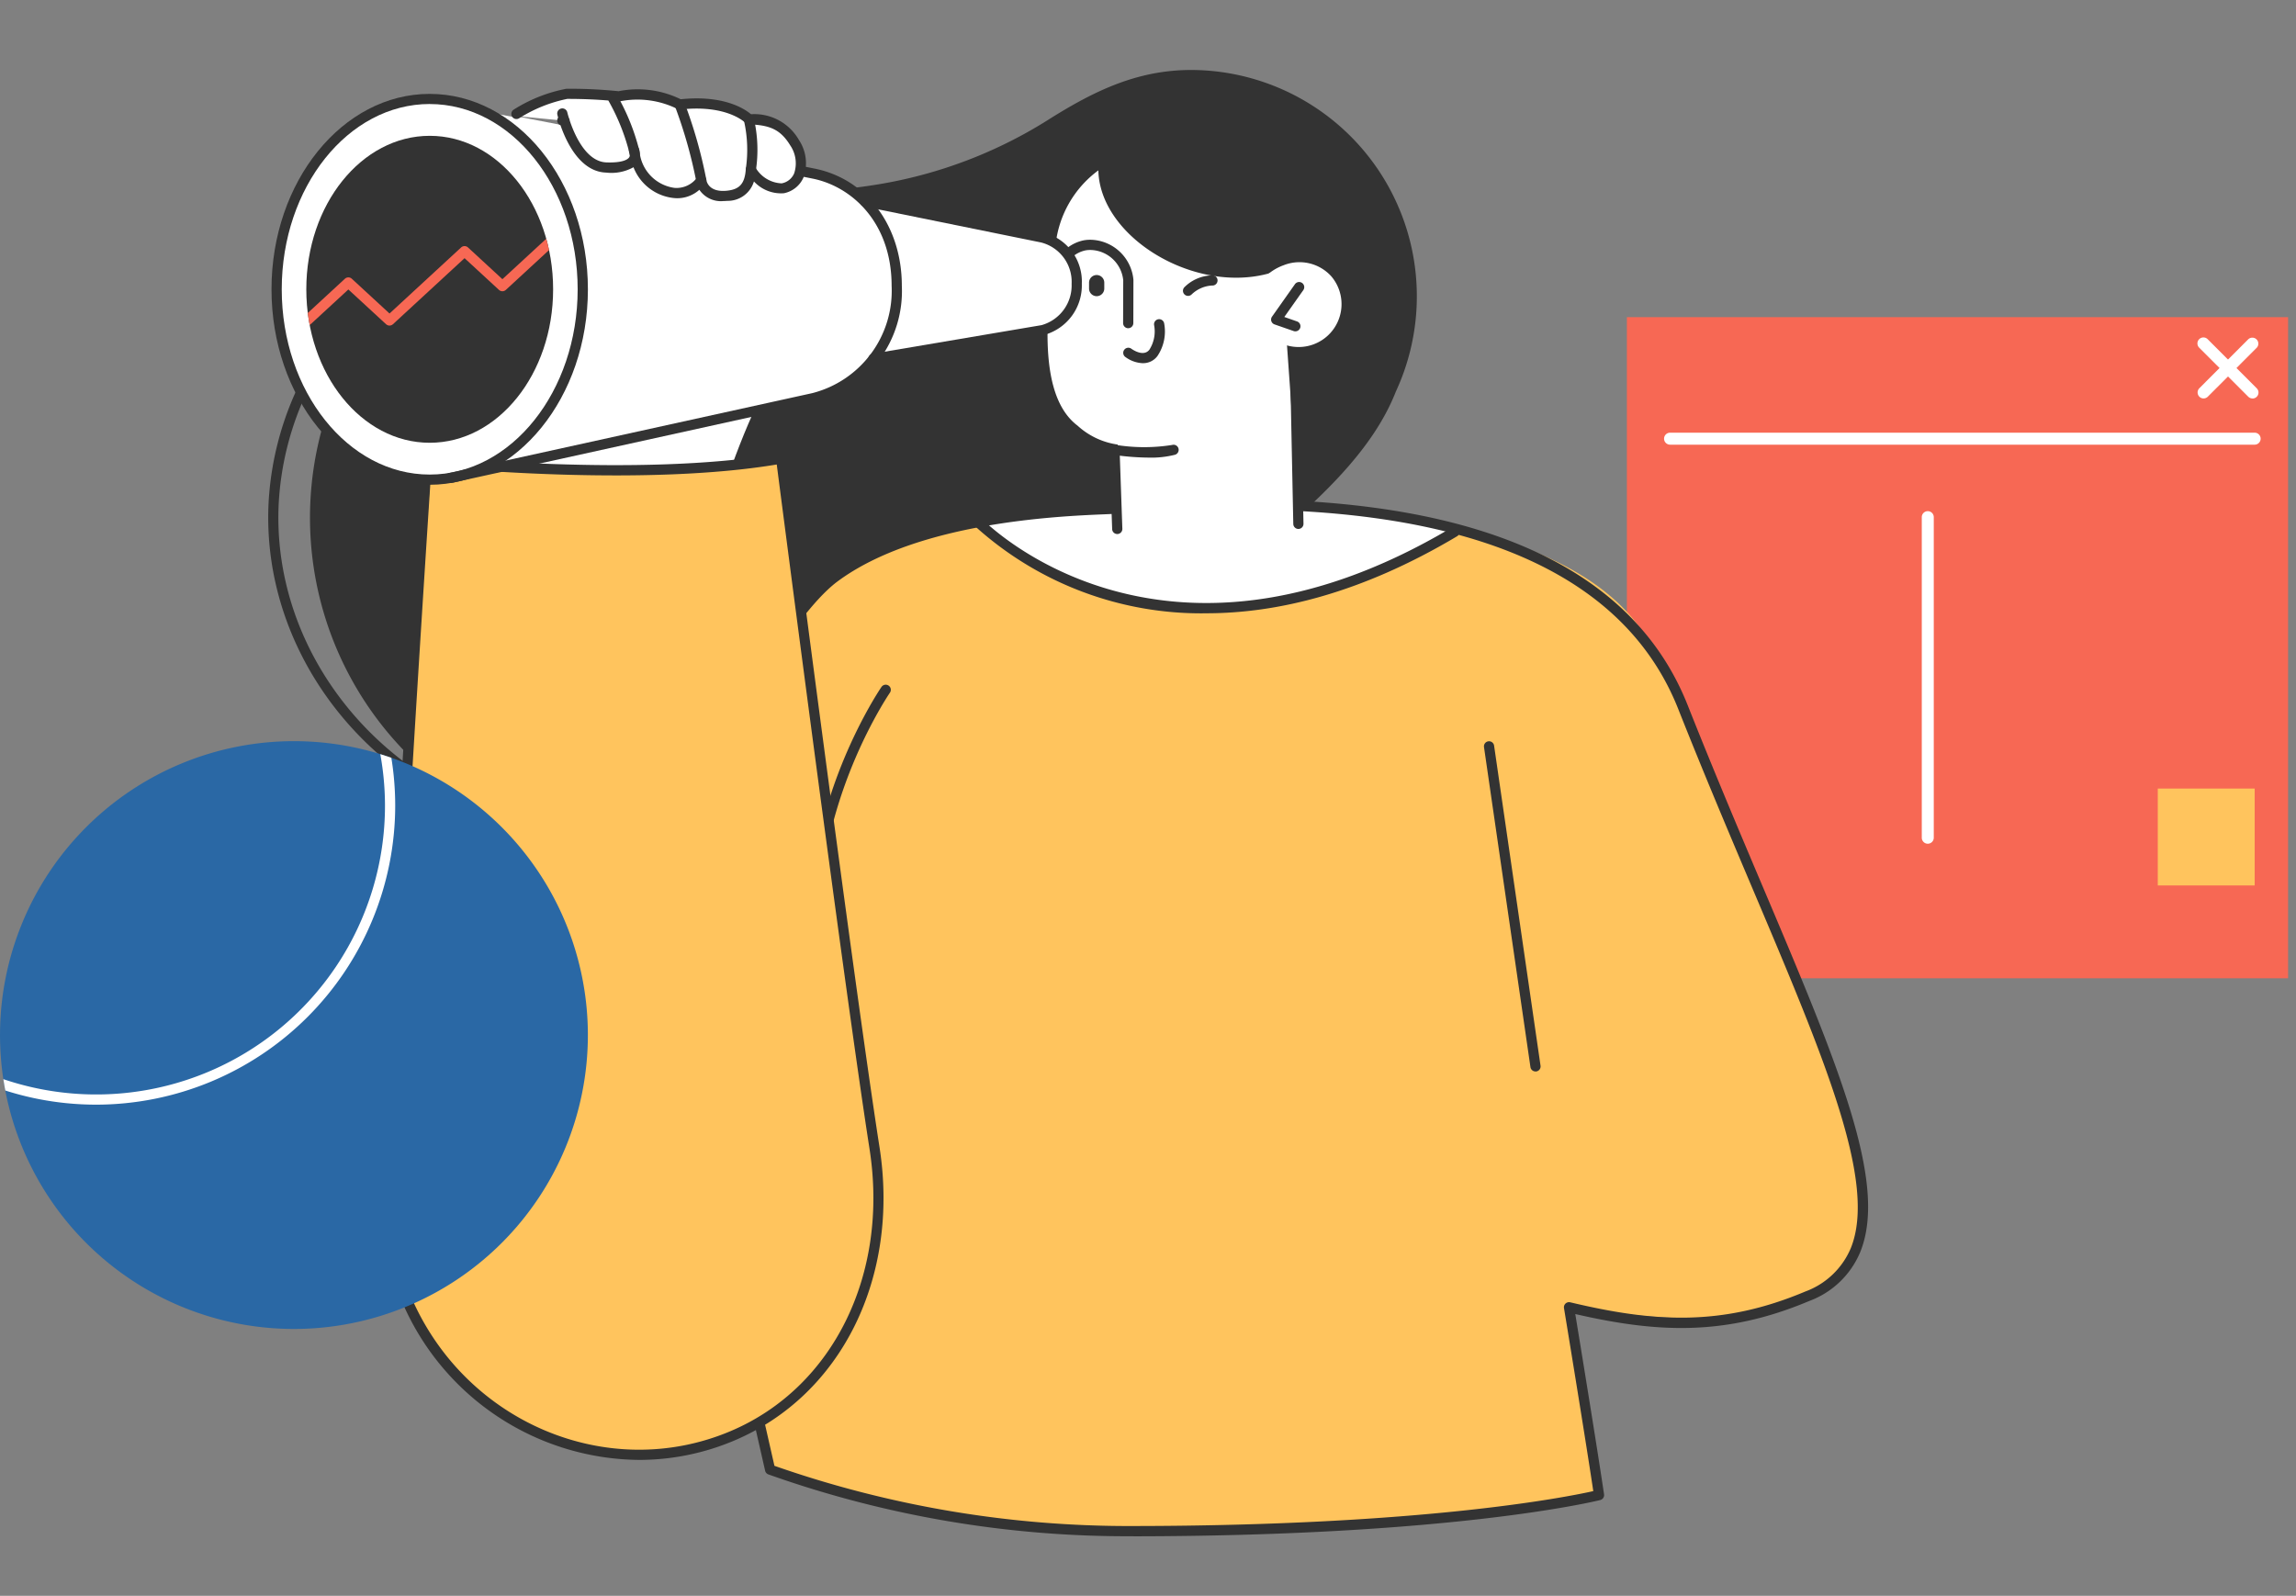 <svg xmlns="http://www.w3.org/2000/svg" xmlns:xlink="http://www.w3.org/1999/xlink" width="164" height="114" viewBox="0 0 164 114">
  <rect x="0" y="0" width="164" height="114" fill="#808080" stroke="none"/>
  <defs>
    <clipPath id="clip-path">
      <path id="パス_189955" data-name="パス 189955" d="M32.329,54.08c0,6.055,3.947,10.964,8.815,10.964S49.96,60.136,49.96,54.08s-3.947-10.964-8.815-10.964-8.815,4.909-8.815,10.964" transform="translate(-32.329 -43.116)" fill="none"/>
    </clipPath>
    <clipPath id="clip-path-2">
      <path id="パス_189956" data-name="パス 189956" d="M129.762,215.522a20.995,20.995,0,1,1-20.995-20.995,20.995,20.995,0,0,1,20.995,20.995" transform="translate(-87.772 -194.527)" fill="#2a68a5"/>
    </clipPath>
  </defs>
  <g id="グループ_424909" data-name="グループ 424909" transform="translate(10792 19258)">
    <rect id="長方形_140711" data-name="長方形 140711" width="164" height="114" transform="translate(-10792 -19258)" fill="none"/>
    <g id="グループ_424905" data-name="グループ 424905" transform="translate(12.828 -2.903)">
      <g id="グループ_423875" data-name="グループ 423875" transform="translate(-10688.623 -19232.441)">
        <rect id="長方形_5998" data-name="長方形 5998" width="47.23" height="47.23" transform="translate(0 0)" fill="#f76854"/>
        <path id="パス_189920" data-name="パス 189920" d="M314.959,26.2H273.2a.428.428,0,1,1,0-.856h41.756a.428.428,0,1,1,0,.856" transform="translate(-270.115 -17.09)" fill="#fff"/>
        <path id="パス_189921" data-name="パス 189921" d="M390.209,8.826a.428.428,0,0,1-.3-.731L393.4,4.6a.428.428,0,0,1,.605.605L390.511,8.7a.426.426,0,0,1-.3.125" transform="translate(-349.016 -3.018)" fill="#fff"/>
        <path id="パス_189922" data-name="パス 189922" d="M393.7,8.826a.426.426,0,0,1-.3-.125l-3.495-3.494a.428.428,0,1,1,.605-.605L394.006,8.1a.428.428,0,0,1-.3.731" transform="translate(-349.016 -3.018)" fill="#fff"/>
        <rect id="長方形_5999" data-name="長方形 5999" width="6.922" height="6.922" transform="translate(37.922 33.675)" fill="#ffc45d"/>
        <path id="パス_189923" data-name="パス 189923" d="M329.718,66.32a.429.429,0,0,1-.428-.428v-22.9a.428.428,0,0,1,.857,0v22.9a.429.429,0,0,1-.428.428" transform="translate(-308.225 -28.704)" fill="#fff"/>
      </g>
      <g id="グループ_423876" data-name="グループ 423876" transform="translate(-10804.827 -19250.098)">
        <path id="パス_189919" data-name="パス 189919" d="M89.389,34.269l-3.645-.357a13.668,13.668,0,0,1,3.792-1.28c.93-.079,3.737-.1,3.737-.1a6.725,6.725,0,0,1,4.34.579c3.585-.4,4.939,1.056,4.939,1.056a3.36,3.36,0,0,1,3.262,1.671c.8,1.31.578,2.94-.843,3.259a2.578,2.578,0,0,1-2.277-1.334c-.081,1.133-.533,1.763-1.712,1.871-1.7.156-1.83-1.1-1.83-1.1a3.135,3.135,0,0,1-1.966.893c-1.246.1-1.758-.288-2-1.181a8.305,8.305,0,0,0-.847-1.873s.649,1.409-1.977,1.24c-1.336-.086-2.8-2.023-2.978-3.341" transform="translate(-49.062 -30.642)" fill="#fff"/>
        <path id="パス_189924" data-name="パス 189924" d="M40.341,105.117a.368.368,0,0,1-.1-.013C29.441,102.183,22,92.4,22.548,81.83a22.119,22.119,0,0,1,6.405-14.356,24.731,24.731,0,0,1,13.951-7,.37.37,0,0,1,.413.307.364.364,0,0,1-.307.414,24,24,0,0,0-13.538,6.793,21.394,21.394,0,0,0-6.2,13.882c-.533,10.225,6.684,19.7,17.161,22.533a.365.365,0,0,1-.1.716" transform="translate(-3.362 -50.956)" fill="#333"/>
        <path id="パス_189925" data-name="パス 189925" d="M112.318,43.154a16.164,16.164,0,0,0-15.3-16.984c-4.32-.225-7.637,1.4-11.154,3.63a32.724,32.724,0,0,1-11.976,4.516,41.353,41.353,0,0,1-11.375.293,33.305,33.305,0,0,0-9.086-.142A23.971,23.971,0,0,0,50.665,81.18c5.577,1.586,11.342.712,16.739-1.2C74.095,77.6,80.567,74,86.659,70.392a106.185,106.185,0,0,0,16.365-11.583c3.03-2.684,6.309-5.834,7.816-9.686a16.146,16.146,0,0,0,1.478-5.969" transform="translate(-11.138 -26.149)" fill="#333"/>
        <path id="パス_189926" data-name="パス 189926" d="M93.533,41.608,74.576,37.944,70.294,66.25l17.069,6.163s2.666-11.779,6.7-17.583-.534-13.222-.534-13.222" transform="translate(-37.894 -34.675)" fill="#fff"/>
        <path id="パス_189927" data-name="パス 189927" d="M117.946,165.532s8.945-18.664,14-22.416c6.413-4.762,16.828-4.672,16.828-4.672s10.058-.8,12.838-.585c4.661.353,24.509.428,29.063,10.95,10.048,23.221,16.018,35.168,14.493,41.471-1.484,6.134-9.422,6.6-20.749,4.977,0,0,1.579,9.582,2.142,13.412,0,0-9.936,2.557-33.226,2.579a75.343,75.343,0,0,1-25.988-4.394Z" transform="translate(-72.338 -106.868)" fill="#ffc45d" fill-rule="evenodd"/>
        <path id="パス_189928" data-name="パス 189928" d="M228.145,76l-1.2-16.913c-5.466,2.248-12.976-2.012-13.088-7.052a7.6,7.6,0,0,0-3.054,5.318c-.88,5.813-1.032,10.956,1.569,12.918a5.336,5.336,0,0,0,2.867,1.351l-.13,4.574c-1.939.13-3.518.184-3.518.184a50.609,50.609,0,0,0-6.4.8s12.161,13.075,34.095.676A68.963,68.963,0,0,0,228.145,76" transform="translate(-135.404 -44.863)" fill="#fff"/>
        <path id="パス_189929" data-name="パス 189929" d="M152.308,211.151a76.437,76.437,0,0,1-26.051-4.421.364.364,0,0,1-.219-.257l-9.4-41.321a.367.367,0,0,1,.027-.238c.367-.766,9.042-18.789,14.11-22.552,5.9-4.379,16.146-4.8,19.514-4.944.339-.014.6-.025.779-.037a.364.364,0,0,1,.049.727c-.18.012-.45.023-.8.038-3.312.137-13.393.556-19.11,4.8-4.721,3.505-13.072,20.6-13.832,22.167l9.328,41.008a76.509,76.509,0,0,0,25.6,4.3h.072c20.711-.02,30.94-2.072,32.817-2.493-.593-3.978-2.077-12.981-2.092-13.074a.365.365,0,0,1,.444-.414c5.907,1.405,10.775,1.767,16.788-.769a5.622,5.622,0,0,0,3.252-3.095c1.89-4.658-1.832-13.449-6.985-25.615-1.635-3.861-3.489-8.236-5.342-12.912-3.419-8.625-12.555-13.382-27.153-14.138a.364.364,0,1,1,.037-.728c14.908.772,24.259,5.683,27.793,14.6,1.85,4.667,3.7,9.039,5.335,12.9,5.416,12.787,8.994,21.235,6.989,26.173a6.317,6.317,0,0,1-3.645,3.492c-6.013,2.536-10.9,2.265-16.707.931.341,2.077,1.575,9.613,2.055,12.88a.364.364,0,0,1-.27.406c-.1.026-10.247,2.569-33.316,2.591Z" transform="translate(-71.387 -106.407)" fill="#333"/>
        <path id="パス_189959" data-name="パス 189959" d="M163.3,207.793a.364.364,0,0,1-.35-.264c-3.33-11.669,4.192-22.692,4.269-22.8a.364.364,0,1,1,.6.415c-.074.107-7.4,10.854-4.167,22.186a.364.364,0,0,1-.25.45.373.373,0,0,1-.1.014" transform="translate(-104.255 -140.658)" fill="#333"/>
        <path id="パス_189930" data-name="パス 189930" d="M80.895,126.3a172.126,172.126,0,0,1-24.979.318S52.96,166.141,52.6,178.91a17.578,17.578,0,0,0,1.5,7.344c3.935,9.25,14.39,13.659,23.353,9.846,7.971-3.391,11.447-12.02,10.117-20.545-1.885-12.086-6.674-49.256-6.674-49.256" transform="translate(-25.101 -98.539)" fill="#ffc45d" fill-rule="evenodd"/>
        <path id="パス_189931" data-name="パス 189931" d="M69.8,196.881a18.6,18.6,0,0,1-16.99-11.435,17.861,17.861,0,0,1-1.527-7.5c.355-12.63,2.953-52.061,2.979-52.458a.364.364,0,0,1,.4-.338c.151.016,15.2,1.6,25.214-.164a.364.364,0,0,1,.424.312c.048.372,4.81,37.3,6.673,49.247,1.447,9.277-2.706,17.691-10.335,20.936a17.433,17.433,0,0,1-6.84,1.4M54.969,125.916c-.269,4.089-2.617,40.1-2.954,52.054a17.15,17.15,0,0,0,1.47,7.191c3.851,9.051,14.112,13.381,22.874,9.653,7.316-3.112,11.295-11.211,9.9-20.153-1.763-11.3-6.117-44.941-6.627-48.889-9.21,1.532-22.286.376-24.664.144" transform="translate(-24.151 -97.589)" fill="#333"/>
        <path id="パス_189932" data-name="パス 189932" d="M204.029,142.519l.312-.059Z" transform="translate(-134.56 -110.221)" fill="#fff"/>
        <path id="パス_189933" data-name="パス 189933" d="M220.621,148.078a24.059,24.059,0,0,1-16.641-6.327.364.364,0,0,1,.532-.5c.125.133,12.7,13.166,33.643.7a.364.364,0,1,1,.373.626c-6.893,4.105-12.911,5.5-17.906,5.5" transform="translate(-134.454 -109.265)" fill="#333"/>
        <path id="パス_189934" data-name="パス 189934" d="M339.488,222.723a.364.364,0,0,1-.36-.312l-3.318-22.867a.364.364,0,0,1,.721-.1l3.318,22.867a.364.364,0,0,1-.308.413.344.344,0,0,1-.053,0" transform="translate(-229.812 -151.181)" fill="#333"/>
        <path id="パス_189935" data-name="パス 189935" d="M230.544,76.23a.365.365,0,0,1-.364-.365l.009-3.057a2.4,2.4,0,0,0-2.263-2.166,1.97,1.97,0,0,0-.412.022,2.081,2.081,0,0,0-1.48,1.171.365.365,0,0,1-.673-.281,2.827,2.827,0,0,1,2.031-1.609,2.69,2.69,0,0,1,.567-.032,3.14,3.14,0,0,1,2.958,2.861l-.007,3.091a.365.365,0,0,1-.365.363" transform="translate(-149.959 -57.781)" fill="#333"/>
        <path id="パス_189936" data-name="パス 189936" d="M79.25,43.488,67.007,41c-1.151-.8-2.126-2.054-3.974-2.054l-23.5-4.431a7.167,7.167,0,0,1-.92-.381,8.948,8.948,0,0,0-3.131-.515,9.42,9.42,0,0,0-5.562,1.99,12.793,12.793,0,0,0-3.781,4.828,16.154,16.154,0,0,0-1.454,6.707v.073c0,7.155,4.443,13.019,10.084,13.558v.041l.141-.029c.234.019.47.029.708.029a9.081,9.081,0,0,0,4.2-1.042l23.208-4.787c1.767-.542,3.138-1.008,4.283-2.807l12.068-2.044c1.611,0,2.45-1.309,2.45-3.481s-.972-3.163-2.583-3.163" transform="translate(-4.928 -31.546)" fill="#fff"/>
        <path id="パス_189937" data-name="パス 189937" d="M175.947,70.685a.364.364,0,0,1-.06-.723l12.068-2.044a2.942,2.942,0,0,0,2.149-2.949,2.9,2.9,0,0,0-2.186-2.958l-12.649-2.572a.364.364,0,1,1,.145-.714L188.088,61.3a3.606,3.606,0,0,1,2.745,3.666,3.664,3.664,0,0,1-2.712,3.657L176.009,70.68a.38.38,0,0,1-.061,0" transform="translate(-113.561 -49.69)" fill="#333"/>
        <path id="パス_189939" data-name="パス 189939" d="M68.594,73.616a.364.364,0,0,1-.079-.72l25.912-5.7a7.544,7.544,0,0,0,5.661-7.664c0-4.519-2.839-7.1-5.653-7.662l-.729-.146a.364.364,0,0,1,.143-.715l.729.146c3.731.74,6.24,4.106,6.24,8.377A8.246,8.246,0,0,1,94.6,67.9L68.672,73.607a.368.368,0,0,1-.079.009" transform="translate(-36.402 -44.112)" fill="#333"/>
        <path id="パス_189940" data-name="パス 189940" d="M34.67,60.223c-6.229,0-11.3-6.264-11.3-13.963S28.441,32.3,34.67,32.3s11.3,6.264,11.3,13.964S40.9,60.223,34.67,60.223m0-27.2c-5.828,0-10.569,5.937-10.569,13.235S28.842,59.494,34.67,59.494,45.239,53.557,45.239,46.26,40.5,33.025,34.67,33.025" transform="translate(-3.978 -30.592)" fill="#333"/>
        <path id="パス_189941" data-name="パス 189941" d="M49.96,54.08c0,6.056-3.947,10.964-8.815,10.964s-8.815-4.909-8.815-10.964,3.947-10.964,8.815-10.964S49.96,48.025,49.96,54.08" transform="translate(-10.452 -38.413)" fill="#333"/>
        <path id="パス_189942" data-name="パス 189942" d="M242.128,123.654a18.394,18.394,0,0,1-2.521-.195.364.364,0,0,1,.111-.72,12.716,12.716,0,0,0,4.058.011.364.364,0,0,1,.206.7,6.918,6.918,0,0,1-1.854.205" transform="translate(-160.054 -95.963)" fill="#333"/>
        <path id="パス_189943" data-name="パス 189943" d="M277.882,75.925a3.707,3.707,0,0,0-1.169.676,3.064,3.064,0,1,0,4.555.124,3.061,3.061,0,0,0-3.387-.8" transform="translate(-186.176 -61.984)" fill="#fff"/>
        <path id="パス_189944" data-name="パス 189944" d="M282.685,84.326a.362.362,0,0,1-.12-.021L281.2,83.83a.364.364,0,0,1-.178-.554l1.636-2.318a.364.364,0,0,1,.6.42L281.9,83.3l.908.317a.364.364,0,0,1-.12.708" transform="translate(-190.164 -65.655)" fill="#333"/>
        <path id="パス_189945" data-name="パス 189945" d="M244.257,93.519A2.254,2.254,0,0,1,243,93.071a.364.364,0,0,1,.434-.585c.035.026.858.621,1.286.07a2.432,2.432,0,0,0,.341-1.745.364.364,0,0,1,.714-.146A3.138,3.138,0,0,1,245.3,93a1.265,1.265,0,0,1-1.039.517" transform="translate(-162.623 -72.572)" fill="#333"/>
        <path id="パス_189946" data-name="パス 189946" d="M100.235,38.984a1.863,1.863,0,0,1-1.684-.808,2.366,2.366,0,0,1-1.879.583,3.471,3.471,0,0,1-2.826-2.195,3.247,3.247,0,0,1-1.957.383c-1.856-.061-2.849-2.2-3.257-3.38a.364.364,0,0,1-.17-.547c-.033-.117-.05-.192-.055-.212a.364.364,0,0,1,.71-.165c0,.007.039.162.114.4a.362.362,0,0,1,.057.177c.333,1,1.167,2.949,2.626,3,1.225.04,1.54-.239,1.622-.361a.316.316,0,0,0,.046-.113,3.088,3.088,0,0,1-.065-.369.364.364,0,0,1,.69-.193,1.18,1.18,0,0,1,.108.523,2.9,2.9,0,0,0,2.456,2.332,1.819,1.819,0,0,0,1.618-.74.365.365,0,0,1,.662.172c.012.088.161.892,1.434.774.934-.086,1.309-.5,1.382-1.534a.364.364,0,0,1,.676-.16,2.255,2.255,0,0,0,1.885,1.165,1.2,1.2,0,0,0,.895-.717,2.276,2.276,0,0,0-.284-2c-.734-1.2-1.541-1.442-2.965-1.5a.364.364,0,0,1-.253-.116c-.01-.011-1.3-1.315-4.631-.942a.367.367,0,0,1-.209-.039,6.4,6.4,0,0,0-4.073-.551.36.36,0,0,1-.131.012,35.935,35.935,0,0,0-3.664-.18,10.261,10.261,0,0,0-3.451,1.393.365.365,0,0,1-.388-.617,10.807,10.807,0,0,1,3.778-1.5,34.2,34.2,0,0,1,3.727.175,6.984,6.984,0,0,1,4.439.574c3.112-.322,4.611.719,5.021,1.071a3.66,3.66,0,0,1,3.424,1.84,3,3,0,0,1,.332,2.66,1.937,1.937,0,0,1-1.406,1.143,2.63,2.63,0,0,1-2.14-.843,1.95,1.95,0,0,1-1.9,1.387c-.11.01-.215.015-.315.015" transform="translate(-48.597 -29.617)" fill="#333"/>
        <path id="パス_189947" data-name="パス 189947" d="M111.971,36.685a.364.364,0,0,1-.353-.276,14.951,14.951,0,0,0-1.433-3.557.364.364,0,0,1,.621-.382,15.438,15.438,0,0,1,1.519,3.762.364.364,0,0,1-.265.442.377.377,0,0,1-.088.011" transform="translate(-66.689 -30.593)" fill="#333"/>
        <path id="パス_189948" data-name="パス 189948" d="M129.151,39.889a.363.363,0,0,1-.356-.292,33.5,33.5,0,0,0-1.511-5.337.364.364,0,1,1,.658-.312,33.335,33.335,0,0,1,1.567,5.5.364.364,0,0,1-.284.429.385.385,0,0,1-.073.007" transform="translate(-79.062 -31.636)" fill="#333"/>
        <path id="パス_189949" data-name="パス 189949" d="M258.6,80.542a.365.365,0,0,1-.262-.618,2.9,2.9,0,0,1,2.01-.85.364.364,0,0,1-.009.728h-.046a2.283,2.283,0,0,0-1.431.629.364.364,0,0,1-.262.111" transform="translate(-173.74 -64.403)" fill="#333"/>
        <path id="パス_189950" data-name="パス 189950" d="M145.573,41.871a.384.384,0,0,1-.053,0,.364.364,0,0,1-.308-.412,9.375,9.375,0,0,0-.126-3.424.364.364,0,1,1,.687-.239,9.891,9.891,0,0,1,.159,3.767.364.364,0,0,1-.36.312" transform="translate(-91.941 -34.388)" fill="#333"/>
        <path id="パス_189951" data-name="パス 189951" d="M286.443,113.23a.364.364,0,0,1-.364-.357l-.229-11.238a.364.364,0,1,1,.728-.015l.229,11.238a.364.364,0,0,1-.356.372h-.008" transform="translate(-193.702 -80.443)" fill="#333"/>
        <path id="パス_189952" data-name="パス 189952" d="M239.857,129.361a.364.364,0,0,1-.364-.351l-.194-5.555a.364.364,0,1,1,.728-.025l.194,5.555a.364.364,0,0,1-.351.377h-.012" transform="translate(-160.054 -96.211)" fill="#333"/>
        <g id="グループ_423864" data-name="グループ 423864" transform="translate(21.877 4.703)">
          <g id="グループ_423863" data-name="グループ 423863" clip-path="url(#clip-path)">
            <path id="パス_189954" data-name="パス 189954" d="M1.477,62.782a.364.364,0,0,1-.247-.632L12.523,51.735a.364.364,0,0,1,.494,0l2.693,2.483L20.823,49.5a.364.364,0,0,1,.494,0l2.456,2.266L35.437,41.01a.364.364,0,1,1,.494.536L24.02,52.53a.364.364,0,0,1-.494,0L21.07,50.265l-5.114,4.717a.364.364,0,0,1-.494,0L12.77,52.5,1.724,62.686a.363.363,0,0,1-.247.1" transform="translate(-9.765 -41.524)" fill="#f76854"/>
          </g>
        </g>
        <g id="グループ_423877" data-name="グループ 423877" transform="translate(0 47.947)">
          <g id="グループ_423866" data-name="グループ 423866" transform="translate(0 0)">
            <g id="グループ_423873" data-name="グループ 423873" transform="translate(0 0)">
              <path id="パス_189956-2" data-name="パス 189956" d="M129.762,215.522a20.995,20.995,0,1,1-20.995-20.995,20.995,20.995,0,0,1,20.995,20.995" transform="translate(-87.772 -194.527)" fill="#2a68a5"/>
            </g>
          </g>
          <g id="マスクグループ_8" data-name="マスクグループ 8" transform="translate(0)" clip-path="url(#clip-path-2)">
            <g id="グループ_423868" data-name="グループ 423868" transform="translate(-14.492 -16.751)">
              <g id="グループ_423874" data-name="グループ 423874" transform="translate(0 0)">
                <path id="パス_189957" data-name="パス 189957" d="M56.848,176.811a21.359,21.359,0,1,1,21.36-21.359,21.384,21.384,0,0,1-21.36,21.359m0-41.99a20.631,20.631,0,1,0,20.63,20.63,20.654,20.654,0,0,0-20.63-20.63" transform="translate(-35.488 -134.093)" fill="#fff"/>
              </g>
            </g>
          </g>
        </g>
        <path id="パス_189958" data-name="パス 189958" d="M234.6,80.508a.545.545,0,0,0,.544-.544v-.423a.544.544,0,0,0-1.088,0v.423a.545.545,0,0,0,.544.544" transform="translate(-156.268 -64.349)" fill="#333"/>
      </g>
    </g>
  </g>
</svg>
